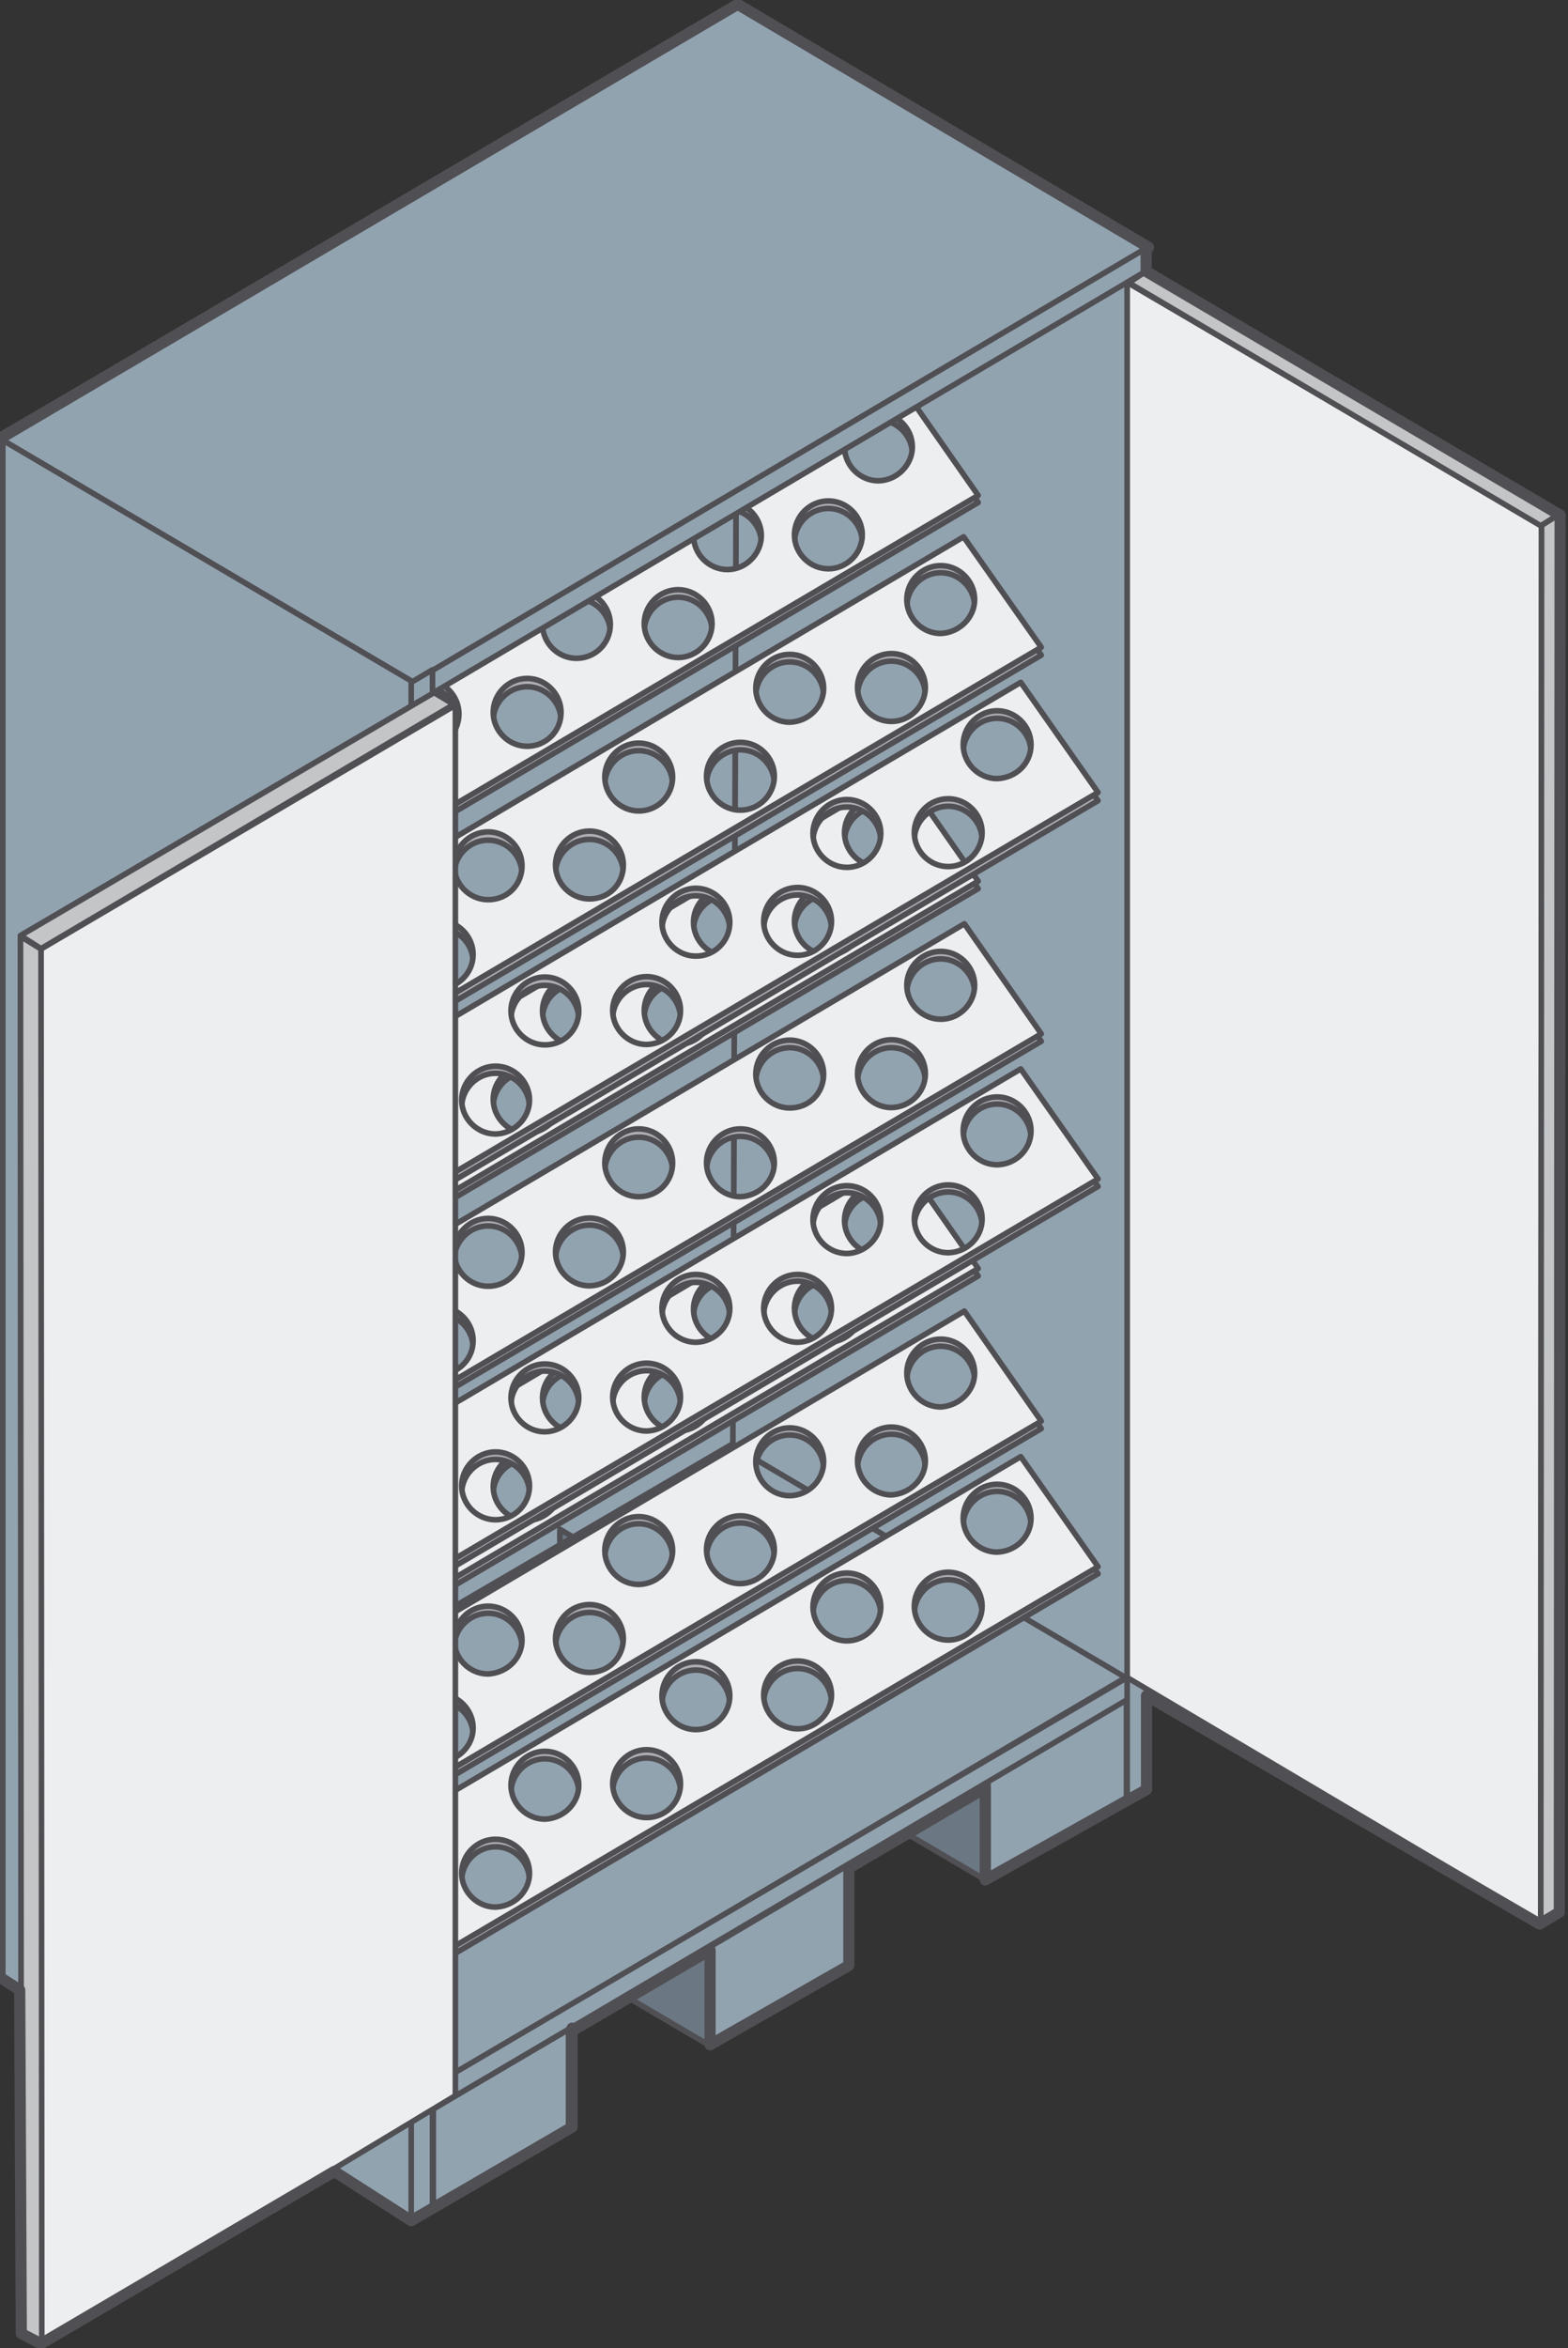 <?xml version="1.0" encoding="UTF-8"?> <!-- Generator: Adobe Illustrator 17.1.0, SVG Export Plug-In . SVG Version: 6.00 Build 0) --> <svg xmlns="http://www.w3.org/2000/svg" xmlns:xlink="http://www.w3.org/1999/xlink" id="Layer_1" x="0px" y="0px" viewBox="222.1 0 397.7 595.3" xml:space="preserve"><rect x="222.1" y="0" width="397.7" height="595.3" fill="#333333" stroke="none"/> <g> <g> <path fill="#92A3B0" stroke="#504F53" stroke-width="1.417" stroke-linejoin="round" stroke-miterlimit="22.926" d=" M407.9,391.6l1.3-390.5l104.2,61.6L512.7,453L407.9,391.6z"></path> <path fill="#92A3B0" stroke="#504F53" stroke-width="1.417" stroke-linejoin="round" stroke-miterlimit="22.926" d=" M407.9,391.6l1.3-390.5l-186.8,109l-0.7,390.3L407.9,391.6z"></path> <path fill="#92A3B0" stroke="#504F53" stroke-width="1.417" stroke-linejoin="round" stroke-miterlimit="22.926" d=" M507.8,456.1v-25.3l-35.2,20.6v25.3L507.8,456.1z"></path> <path fill="#6B7782" stroke="#504F53" stroke-width="1.417" stroke-linejoin="round" stroke-miterlimit="22.926" d=" M472.7,451.7l-108.6-64v25.5L472.7,477V451.7z"></path> <path fill="#6B7782" stroke="#504F53" stroke-width="1.417" stroke-linejoin="round" stroke-miterlimit="22.926" d=" M402.3,493.3l-108.8-64v25.5l108.6,63.8L402.3,493.3z"></path> <path fill="#92A3B0" stroke="#504F53" stroke-width="1.417" stroke-linejoin="round" stroke-miterlimit="22.926" d=" M507.6,425.3l-100.1-59L226.4,472.1l101,59.5L507.6,425.3z"></path> <path fill="none" stroke="#504F53" stroke-width="1.417" stroke-linejoin="round" stroke-miterlimit="22.926" d="M222.1,111.2 L327,172.8v-2.2"></path> <path fill="#D8DADC" stroke="#504F53" stroke-width="1.417" stroke-linejoin="round" stroke-miterlimit="22.926" d=" M222.1,116.8v-5.6l105.1,61.6v5.4L222.1,116.8z"></path> <path fill="#92A3B0" stroke="#504F53" stroke-width="1.417" stroke-linejoin="round" stroke-miterlimit="22.926" d=" M367.2,539.3V514L332,534.6v25.3L367.2,539.3z"></path> <path fill="#92A3B0" stroke="#504F53" stroke-width="1.417" stroke-linejoin="round" stroke-miterlimit="22.926" d="M437.5,498 v-25.3l-35.2,20.8v25.3L437.5,498z"></path> <path fill="#AEAFB2" stroke="#504F53" stroke-width="1.417" stroke-linecap="round" stroke-linejoin="round" stroke-miterlimit="22.926" d=" M500.6,399L323.7,503.4l-19.5-27.9L481,371.1L500.6,399z M356.4,476.8c0-4.7-3.9-8.6-8.6-8.6s-8.6,3.9-8.6,8.6 c0,4.7,3.9,8.6,8.6,8.6C352.5,485.3,356.4,481.4,356.4,476.8z M433,431.6c0-4.7-3.9-8.6-8.6-8.6s-8.6,3.9-8.6,8.6 c0,4.7,3.9,8.6,8.6,8.6S433,436.4,433,431.6z M471.2,409.1c0-4.7-3.9-8.6-8.6-8.6c-4.7,0-8.6,3.9-8.6,8.6c0,4.7,3.9,8.6,8.6,8.6 C467.3,417.6,471.2,413.7,471.2,409.1z M394.7,454.3c0-4.7-3.9-8.6-8.6-8.6c-4.7,0-8.6,3.9-8.6,8.6s3.9,8.6,8.6,8.6 C390.8,462.6,394.7,458.9,394.7,454.3z M407.2,432c0-4.7-3.9-8.6-8.6-8.6s-8.6,3.9-8.6,8.6s3.9,8.6,8.6,8.6 C403.3,440.3,407.2,436.6,407.2,432z M483.6,386.7c0-4.7-3.9-8.6-8.6-8.6s-8.6,3.9-8.6,8.6c0,4.7,3.9,8.6,8.6,8.6 C479.9,395.3,483.6,391.4,483.6,386.7z M445.5,409.3c0-4.7-3.9-8.6-8.6-8.6c-4.7,0-8.6,3.9-8.6,8.6c0,4.7,3.9,8.6,8.6,8.6 C441.6,417.8,445.5,414.1,445.5,409.3z M368.9,454.5c0-4.7-3.9-8.6-8.6-8.6c-4.7,0-8.6,3.9-8.6,8.6s3.9,8.6,8.6,8.6 C365.1,463,368.9,459.1,368.9,454.5z"></path> <path fill="#ECEEEF" stroke="#504F53" stroke-width="1.417" stroke-linecap="round" stroke-linejoin="round" stroke-miterlimit="22.926" d=" M500.6,397.2L323.7,501.5l-19.5-27.9L481,369.3L500.6,397.2z M356.4,474.9c0-4.7-3.9-8.6-8.6-8.6s-8.6,3.9-8.6,8.6 c0,4.7,3.9,8.6,8.6,8.6C352.5,483.3,356.4,479.6,356.4,474.9z M433,429.7c0-4.7-3.9-8.6-8.6-8.6s-8.6,3.9-8.6,8.6s3.9,8.6,8.6,8.6 S433,434.4,433,429.7z M471.2,407.2c0-4.7-3.9-8.6-8.6-8.6c-4.7,0-8.6,3.9-8.6,8.6s3.9,8.6,8.6,8.6 C467.3,415.8,471.2,411.9,471.2,407.2z M394.7,452.2c0-4.7-3.9-8.6-8.6-8.6c-4.7,0-8.6,3.9-8.6,8.6c0,4.7,3.9,8.6,8.6,8.6 C390.8,460.8,394.7,457.1,394.7,452.2z M407.2,429.9c0-4.7-3.9-8.6-8.6-8.6s-8.6,3.9-8.6,8.6s3.9,8.6,8.6,8.6 C403.3,438.5,407.2,434.7,407.2,429.9z M483.6,384.9c0-4.7-3.9-8.6-8.6-8.6s-8.6,3.9-8.6,8.6s3.9,8.6,8.6,8.6 C479.9,393.3,483.6,389.5,483.6,384.9z M445.5,407.4c0-4.7-3.9-8.6-8.6-8.6c-4.7,0-8.6,3.9-8.6,8.6s3.9,8.6,8.6,8.6 C441.6,416,445.5,412,445.5,407.4z M368.9,452.6c0-4.7-3.9-8.6-8.6-8.6c-4.7,0-8.6,3.9-8.6,8.6c0,4.7,3.9,8.6,8.6,8.6 C365.1,461,368.9,457.2,368.9,452.6z"></path> <path fill="#AEAFB2" stroke="#504F53" stroke-width="1.417" stroke-linecap="round" stroke-linejoin="round" stroke-miterlimit="22.926" d=" M486.2,362.2L309.3,466.6l-19.5-27.9l176.9-104.4L486.2,362.2z M342.1,439.9c0-4.7-3.9-8.6-8.6-8.6c-4.7,0-8.6,3.9-8.6,8.6 s3.9,8.6,8.6,8.6C338.2,448.5,342.1,444.6,342.1,439.9z M418.5,394.7c0-4.7-3.9-8.6-8.6-8.6c-4.7,0-8.6,3.9-8.6,8.6 c0,4.7,3.9,8.6,8.6,8.6C414.6,403.3,418.5,399.4,418.5,394.7z M456.8,372.2c0-4.7-3.9-8.6-8.6-8.6c-4.7,0-8.6,3.9-8.6,8.6 c0,4.7,3.9,8.6,8.6,8.6C452.9,380.8,456.8,376.9,456.8,372.2z M380.2,417.4c0-4.7-3.9-8.6-8.6-8.6c-4.7,0-8.6,3.9-8.6,8.6 c0,4.7,3.9,8.6,8.6,8.6C376.5,425.8,380.2,422.1,380.2,417.4z M392.7,394.9c0-4.7-3.9-8.6-8.6-8.6c-4.7,0-8.6,3.9-8.6,8.6 c0,4.7,3.9,8.6,8.6,8.6C388.9,403.5,392.7,399.8,392.7,394.9z M469.3,349.9c0-4.7-3.9-8.6-8.6-8.6c-4.7,0-8.6,3.9-8.6,8.6 s3.9,8.6,8.6,8.6C465.4,358.5,469.3,354.6,469.3,349.9z M431,372.4c0-4.7-3.9-8.6-8.6-8.6c-4.7,0-8.6,3.9-8.6,8.6 c0,4.7,3.9,8.6,8.6,8.6C427.3,381,431,377.1,431,372.4z M354.5,417.6c0-4.7-3.9-8.6-8.6-8.6c-4.7,0-8.6,3.9-8.6,8.6 c0,4.7,3.9,8.6,8.6,8.6C350.8,426.2,354.5,422.3,354.5,417.6z"></path> <path fill="#ECEEEF" stroke="#504F53" stroke-width="1.417" stroke-linecap="round" stroke-linejoin="round" stroke-miterlimit="22.926" d=" M486.2,360.3L309.3,464.7l-19.5-27.9l176.9-104.4L486.2,360.3z M342.1,438.1c0-4.7-3.9-8.6-8.6-8.6c-4.7,0-8.6,3.9-8.6,8.6 s3.9,8.6,8.6,8.6C338.2,446.5,342.1,442.7,342.1,438.1z M418.5,392.9c0-4.7-3.9-8.6-8.6-8.6c-4.7,0-8.6,3.9-8.6,8.6 c0,4.7,3.9,8.6,8.6,8.6C414.6,401.4,418.5,397.5,418.5,392.9z M456.8,370.4c0-4.7-3.9-8.6-8.6-8.6c-4.7,0-8.6,3.9-8.6,8.6 c0,4.7,3.9,8.6,8.6,8.6C452.9,378.7,456.8,375,456.8,370.4z M380.2,415.4c0-4.7-3.9-8.6-8.6-8.6c-4.7,0-8.6,3.9-8.6,8.6 s3.9,8.6,8.6,8.6C376.5,424,380.2,420.2,380.2,415.4z M392.7,393.1c0-4.7-3.9-8.6-8.6-8.6c-4.7,0-8.6,3.9-8.6,8.6 c0,4.7,3.9,8.6,8.6,8.6C388.9,401.6,392.7,397.7,392.7,393.1z M469.3,348.1c0-4.7-3.9-8.6-8.6-8.6c-4.7,0-8.6,3.9-8.6,8.6 c0,4.7,3.9,8.6,8.6,8.6C465.4,356.4,469.3,352.7,469.3,348.1z M431,370.6c0-4.7-3.9-8.6-8.6-8.6c-4.7,0-8.6,3.9-8.6,8.6 c0,4.7,3.9,8.6,8.6,8.6C427.3,379.1,431,375.2,431,370.6z M354.5,415.8c0-4.7-3.9-8.6-8.6-8.6c-4.7,0-8.6,3.9-8.6,8.6 s3.9,8.6,8.6,8.6C350.8,424.1,354.5,420.4,354.5,415.8z"></path> <path fill="#AEAFB2" stroke="#504F53" stroke-width="1.417" stroke-linecap="round" stroke-linejoin="round" stroke-miterlimit="22.926" d=" M470.2,323.5L293.5,427.9L274,400l176.7-104.4L470.2,323.5z M402.7,356.1c0-4.7-3.9-8.6-8.6-8.6s-8.6,3.9-8.6,8.6 c0,4.7,3.9,8.6,8.6,8.6S402.7,360.9,402.7,356.1z M440.8,333.5c0-4.7-3.9-8.6-8.6-8.6c-4.7,0-8.6,3.9-8.6,8.6s3.9,8.6,8.6,8.6 C436.9,342.1,440.8,338.2,440.8,333.5z M364.4,378.7c0-4.7-3.9-8.6-8.6-8.6c-4.7,0-8.6,3.9-8.6,8.6c0,4.7,3.9,8.6,8.6,8.6 C360.5,387.1,364.4,383.4,364.4,378.7z M376.9,356.4c0-4.7-3.9-8.6-8.6-8.6c-4.7,0-8.6,3.9-8.6,8.6c0,4.7,3.9,8.6,8.6,8.6 C373.1,364.8,376.9,361.1,376.9,356.4z M453.5,311.2c0-4.7-3.9-8.6-8.6-8.6c-4.7,0-8.6,3.9-8.6,8.6s3.9,8.6,8.6,8.6 C449.6,319.8,453.5,315.9,453.5,311.2z M415.2,333.7c0-4.7-3.9-8.6-8.6-8.6s-8.6,3.9-8.6,8.6c0,4.7,3.9,8.6,8.6,8.6 S415.2,338.6,415.2,333.7z M338.5,378.9c0-4.7-3.9-8.6-8.6-8.6s-8.6,3.9-8.6,8.6c0,4.7,3.9,8.6,8.6,8.6 C334.8,387.5,338.5,383.6,338.5,378.9z"></path> <path fill="#ECEEEF" stroke="#504F53" stroke-width="1.417" stroke-linecap="round" stroke-linejoin="round" stroke-miterlimit="22.926" d=" M470.2,321.6L293.5,426L274,398.1l176.7-104.4L470.2,321.6z M402.7,354.2c0-4.7-3.9-8.6-8.6-8.6s-8.6,3.9-8.6,8.6 c0,4.7,3.9,8.6,8.6,8.6S402.7,359,402.7,354.2z M440.8,331.7c0-4.7-3.9-8.6-8.6-8.6c-4.7,0-8.6,3.9-8.6,8.6c0,4.7,3.9,8.6,8.6,8.6 C436.9,340.2,440.8,336.3,440.8,331.7z M364.4,376.9c0-4.7-3.9-8.6-8.6-8.6c-4.7,0-8.6,3.9-8.6,8.6s3.9,8.6,8.6,8.6 C360.5,385.4,364.4,381.5,364.4,376.9z M376.9,354.4c0-4.7-3.9-8.6-8.6-8.6c-4.7,0-8.6,3.9-8.6,8.6c0,4.7,3.9,8.6,8.6,8.6 C373.1,362.9,376.9,359.2,376.9,354.4z M453.5,309.4c0-4.7-3.9-8.6-8.6-8.6c-4.7,0-8.6,3.9-8.6,8.6c0,4.7,3.9,8.6,8.6,8.6 C449.6,317.9,453.5,314,453.5,309.4z M415.2,331.9c0-4.7-3.9-8.6-8.6-8.6s-8.6,3.9-8.6,8.6c0,4.7,3.9,8.6,8.6,8.6 S415.2,336.5,415.2,331.9z M338.5,377.1c0-4.7-3.9-8.6-8.6-8.6s-8.6,3.9-8.6,8.6s3.9,8.6,8.6,8.6 C334.8,385.4,338.5,381.7,338.5,377.1z"></path> <path fill="#AEAFB2" stroke="#504F53" stroke-width="1.417" stroke-linecap="round" stroke-linejoin="round" stroke-miterlimit="22.926" d=" M500.6,300.8L323.7,405.2l-19.5-27.9L481,272.9L500.6,300.8z M356.4,378.6c0-4.7-3.9-8.6-8.6-8.6s-8.6,3.9-8.6,8.6 c0,4.7,3.9,8.6,8.6,8.6C352.5,387.1,356.4,383.2,356.4,378.6z M433,333.4c0-4.7-3.9-8.6-8.6-8.6s-8.6,3.9-8.6,8.6s3.9,8.6,8.6,8.6 S433,338.2,433,333.4z M471.2,310.8c0-4.7-3.9-8.6-8.6-8.6c-4.7,0-8.6,3.9-8.6,8.6s3.9,8.6,8.6,8.6 C467.3,319.4,471.2,315.7,471.2,310.8z M394.7,356.1c0-4.7-3.9-8.6-8.6-8.6c-4.7,0-8.6,3.9-8.6,8.6c0,4.7,3.9,8.6,8.6,8.6 C390.8,364.6,394.7,360.7,394.7,356.1z M330.5,378.7c0-4.7-3.9-8.6-8.6-8.6s-8.6,3.9-8.6,8.6c0,4.7,3.9,8.6,8.6,8.6 C326.8,387.3,330.5,383.6,330.5,378.7z M407.2,333.7c0-4.7-3.9-8.6-8.6-8.6s-8.6,3.9-8.6,8.6c0,4.7,3.9,8.6,8.6,8.6 S407.2,338.4,407.2,333.7z M483.6,288.5c0-4.7-3.9-8.6-8.6-8.6s-8.6,3.9-8.6,8.6c0,4.7,3.9,8.6,8.6,8.6 C479.9,297.1,483.6,293.2,483.6,288.5z M445.5,311c0-4.7-3.9-8.6-8.6-8.6c-4.7,0-8.6,3.9-8.6,8.6s3.9,8.6,8.6,8.6 C441.6,319.6,445.5,315.9,445.5,311z M368.9,356.2c0-4.7-3.9-8.6-8.6-8.6c-4.7,0-8.6,3.9-8.6,8.6c0,4.7,3.9,8.6,8.6,8.6 C365.1,364.8,368.9,360.9,368.9,356.2z"></path> <path fill="#ECEEEF" stroke="#504F53" stroke-width="1.417" stroke-linecap="round" stroke-linejoin="round" stroke-miterlimit="22.926" d=" M500.6,298.9L323.7,403.3l-19.5-27.9L481,271L500.6,298.9z M356.4,376.7c0-4.7-3.9-8.6-8.6-8.6s-8.6,3.9-8.6,8.6s3.9,8.6,8.6,8.6 C352.5,385.3,356.4,381.5,356.4,376.7z M433,331.7c0-4.7-3.9-8.6-8.6-8.6s-8.6,3.9-8.6,8.6c0,4.7,3.9,8.6,8.6,8.6 C429.1,340.2,433,336.3,433,331.7z M471.2,309c0-4.7-3.9-8.6-8.6-8.6c-4.7,0-8.6,3.9-8.6,8.6c0,4.7,3.9,8.6,8.6,8.6 C467.3,317.5,471.2,313.8,471.2,309z M394.7,354.2c0-4.7-3.9-8.6-8.6-8.6c-4.7,0-8.6,3.9-8.6,8.6c0,4.7,3.9,8.6,8.6,8.6 C390.8,362.7,394.7,358.8,394.7,354.2z M330.5,376.9c0-4.7-3.9-8.6-8.6-8.6s-8.6,3.9-8.6,8.6s3.9,8.6,8.6,8.6 C326.8,385.4,330.5,381.5,330.5,376.9z M407.2,331.7c0-4.7-3.9-8.6-8.6-8.6s-8.6,3.9-8.6,8.6c0,4.7,3.9,8.6,8.6,8.6 C403.3,340.2,407.2,336.5,407.2,331.7z M483.6,286.7c0-4.7-3.9-8.6-8.6-8.6s-8.6,3.9-8.6,8.6s3.9,8.6,8.6,8.6 C479.9,295.2,483.6,291.3,483.6,286.7z M445.5,309.2c0-4.7-3.9-8.6-8.6-8.6c-4.7,0-8.6,3.9-8.6,8.6c0,4.7,3.9,8.6,8.6,8.6 C441.6,317.7,445.5,313.8,445.5,309.2z M368.9,354.4c0-4.7-3.9-8.6-8.6-8.6c-4.7,0-8.6,3.9-8.6,8.6c0,4.7,3.9,8.6,8.6,8.6 C365.1,362.9,368.9,359,368.9,354.4z"></path> <path fill="none" stroke="#504F53" stroke-width="1.417" stroke-linecap="round" stroke-linejoin="round" stroke-miterlimit="22.926" d=" M323.7,403.3v1.9"></path> <path fill="#AEAFB2" stroke="#504F53" stroke-width="1.417" stroke-linecap="round" stroke-linejoin="round" stroke-miterlimit="22.926" d=" M486.2,264L309.3,368.3l-19.5-27.9l176.9-104.4L486.2,264z M342.1,341.7c0-4.7-3.9-8.6-8.6-8.6c-4.7,0-8.6,3.9-8.6,8.6 s3.9,8.6,8.6,8.6C338.2,350.3,342.1,346.6,342.1,341.7z M418.5,296.7c0-4.7-3.9-8.6-8.6-8.6c-4.7,0-8.6,3.9-8.6,8.6 c0,4.7,3.9,8.6,8.6,8.6C414.6,305.1,418.5,301.4,418.5,296.7z M456.8,274.2c0-4.7-3.9-8.6-8.6-8.6c-4.7,0-8.6,3.9-8.6,8.6 c0,4.7,3.9,8.6,8.6,8.6C452.9,282.6,456.8,278.9,456.8,274.2z M380.2,319.2c0-4.7-3.9-8.6-8.6-8.6c-4.7,0-8.6,3.9-8.6,8.6 s3.9,8.6,8.6,8.6C376.5,327.8,380.2,323.9,380.2,319.2z M392.7,296.9c0-4.7-3.9-8.6-8.6-8.6c-4.7,0-8.6,3.9-8.6,8.6 s3.9,8.6,8.6,8.6C388.9,305.5,392.7,301.5,392.7,296.9z M469.3,251.7c0-4.7-3.9-8.6-8.6-8.6c-4.7,0-8.6,3.9-8.6,8.6 c0,4.7,3.9,8.6,8.6,8.6C465.4,260.2,469.3,256.3,469.3,251.7z M431,274.2c0-4.7-3.9-8.6-8.6-8.6c-4.7,0-8.6,3.9-8.6,8.6 c0,4.7,3.9,8.6,8.6,8.6C427.3,282.8,431,279,431,274.2z M354.5,319.4c0-4.7-3.9-8.6-8.6-8.6c-4.7,0-8.6,3.9-8.6,8.6 s3.9,8.6,8.6,8.6C350.8,328,354.5,324.1,354.5,319.4z"></path> <path fill="#ECEEEF" stroke="#504F53" stroke-width="1.417" stroke-linecap="round" stroke-linejoin="round" stroke-miterlimit="22.926" d=" M486.2,262.1L309.3,366.5l-19.5-27.9l176.9-104.4L486.2,262.1z M342.1,339.9c0-4.7-3.9-8.6-8.6-8.6c-4.7,0-8.6,3.9-8.6,8.6 c0,4.7,3.9,8.6,8.6,8.6C338.2,348.4,342.1,344.7,342.1,339.9z M418.5,294.8c0-4.7-3.9-8.6-8.6-8.6c-4.7,0-8.6,3.9-8.6,8.6 s3.9,8.6,8.6,8.6C414.6,303.2,418.5,299.5,418.5,294.8z M456.8,272.2c0-4.7-3.9-8.6-8.6-8.6c-4.7,0-8.6,3.9-8.6,8.6 s3.9,8.6,8.6,8.6C452.9,280.7,456.8,277,456.8,272.2z M380.2,317.4c0-4.7-3.9-8.6-8.6-8.6c-4.7,0-8.6,3.9-8.6,8.6 c0,4.7,3.9,8.6,8.6,8.6C376.5,325.9,380.2,322,380.2,317.4z M392.7,294.8c0-4.7-3.9-8.6-8.6-8.6c-4.7,0-8.6,3.9-8.6,8.6 s3.9,8.6,8.6,8.6C388.9,303.4,392.7,299.7,392.7,294.8z M469.3,249.8c0-4.7-3.9-8.6-8.6-8.6c-4.7,0-8.6,3.9-8.6,8.6 c0,4.7,3.9,8.6,8.6,8.6C465.4,258.4,469.3,254.5,469.3,249.8z M431,272.3c0-4.7-3.9-8.6-8.6-8.6c-4.7,0-8.6,3.9-8.6,8.6 s3.9,8.6,8.6,8.6C427.3,280.9,431,277.2,431,272.3z M354.5,317.5c0-4.7-3.9-8.6-8.6-8.6c-4.7,0-8.6,3.9-8.6,8.6 c0,4.7,3.9,8.6,8.6,8.6C350.8,326.1,354.5,322.2,354.5,317.5z"></path> <path fill="#AEAFB2" stroke="#504F53" stroke-width="1.417" stroke-linecap="round" stroke-linejoin="round" stroke-miterlimit="22.926" d=" M470.2,225.3L293.5,329.6L274,301.7l176.7-104.4L470.2,225.3z M402.7,258c0-4.7-3.9-8.6-8.6-8.6s-8.6,3.9-8.6,8.6 c0,4.7,3.9,8.6,8.6,8.6S402.7,262.7,402.7,258z M440.8,235.5c0-4.7-3.9-8.6-8.6-8.6c-4.7,0-8.6,3.9-8.6,8.6c0,4.7,3.9,8.6,8.6,8.6 C436.9,244.1,440.8,240.2,440.8,235.5z M364.4,280.5c0-4.7-3.9-8.6-8.6-8.6c-4.7,0-8.6,3.9-8.6,8.6s3.9,8.6,8.6,8.6 C360.5,289.1,364.4,285.4,364.4,280.5z M376.9,258.2c0-4.7-3.9-8.6-8.6-8.6c-4.7,0-8.6,3.9-8.6,8.6c0,4.7,3.9,8.6,8.6,8.6 C373.1,266.8,376.9,262.9,376.9,258.2z M453.5,213.2c0-4.7-3.9-8.6-8.6-8.6c-4.7,0-8.6,3.9-8.6,8.6s3.9,8.6,8.6,8.6 C449.6,221.7,453.5,217.8,453.5,213.2z M415.2,235.7c0-4.7-3.9-8.6-8.6-8.6s-8.6,3.9-8.6,8.6c0,4.7,3.9,8.6,8.6,8.6 C411.3,244.1,415.2,240.3,415.2,235.7z M338.5,280.9c0-4.7-3.9-8.6-8.6-8.6s-8.6,3.9-8.6,8.6s3.9,8.6,8.6,8.6 C334.8,289.3,338.5,285.5,338.5,280.9z"></path> <path fill="#ECEEEF" stroke="#504F53" stroke-width="1.417" stroke-linecap="round" stroke-linejoin="round" stroke-miterlimit="22.926" d=" M470.2,223.4L293.5,327.8L274,299.9l176.7-104.4L470.2,223.4z M402.7,256.2c0-4.7-3.9-8.6-8.6-8.6s-8.6,3.9-8.6,8.6 c0,4.7,3.9,8.6,8.6,8.6S402.7,260.8,402.7,256.2z M440.8,233.5c0-4.7-3.9-8.6-8.6-8.6c-4.7,0-8.6,3.9-8.6,8.6 c0,4.7,3.9,8.6,8.6,8.6C436.9,242,440.8,238.3,440.8,233.5z M364.4,278.7c0-4.7-3.9-8.6-8.6-8.6c-4.7,0-8.6,3.9-8.6,8.6 c0,4.7,3.9,8.6,8.6,8.6C360.5,287.2,364.4,283.3,364.4,278.7z M376.9,256.3c0-4.7-3.9-8.6-8.6-8.6c-4.7,0-8.6,3.9-8.6,8.6 c0,4.7,3.9,8.6,8.6,8.6C373.1,264.9,376.9,261,376.9,256.3z M453.5,211.1c0-4.7-3.9-8.6-8.6-8.6c-4.7,0-8.6,3.9-8.6,8.6 c0,4.7,3.9,8.6,8.6,8.6C449.6,219.7,453.5,216,453.5,211.1z M415.2,233.8c0-4.7-3.9-8.6-8.6-8.6s-8.6,3.9-8.6,8.6s3.9,8.6,8.6,8.6 C411.3,242.2,415.2,238.5,415.2,233.8z M338.5,278.9c0-4.7-3.9-8.6-8.6-8.6s-8.6,3.9-8.6,8.6c0,4.7,3.9,8.6,8.6,8.6 C334.8,287.4,338.5,283.7,338.5,278.9z"></path> <path fill="#AEAFB2" stroke="#504F53" stroke-width="1.417" stroke-linecap="round" stroke-linejoin="round" stroke-miterlimit="22.926" d=" M500.6,203L323.7,307.3l-19.5-27.9L481,174.9L500.6,203z M356.4,280.7c0-4.7-3.9-8.6-8.6-8.6s-8.6,3.9-8.6,8.6s3.9,8.6,8.6,8.6 C352.5,289.3,356.4,285.4,356.4,280.7z M433,235.5c0-4.7-3.9-8.6-8.6-8.6s-8.6,3.9-8.6,8.6c0,4.7,3.9,8.6,8.6,8.6 S433,240.3,433,235.5z M471.2,213c0-4.7-3.9-8.6-8.6-8.6c-4.7,0-8.6,3.9-8.6,8.6c0,4.7,3.9,8.6,8.6,8.6 C467.3,221.6,471.2,217.6,471.2,213z M394.7,258.2c0-4.7-3.9-8.6-8.6-8.6c-4.7,0-8.6,3.9-8.6,8.6c0,4.7,3.9,8.6,8.6,8.6 C390.8,266.6,394.7,262.9,394.7,258.2z M407.2,235.7c0-4.7-3.9-8.6-8.6-8.6s-8.6,3.9-8.6,8.6c0,4.7,3.9,8.6,8.6,8.6 S407.2,240.5,407.2,235.7z M483.6,190.7c0-4.7-3.9-8.6-8.6-8.6s-8.6,3.9-8.6,8.6c0,4.7,3.9,8.6,8.6,8.6 C479.9,199.2,483.6,195.3,483.6,190.7z M445.5,213.2c0-4.7-3.9-8.6-8.6-8.6c-4.7,0-8.6,3.9-8.6,8.6s3.9,8.6,8.6,8.6 C441.6,221.7,445.5,217.8,445.5,213.2z M368.9,258.4c0-4.7-3.9-8.6-8.6-8.6c-4.7,0-8.6,3.9-8.6,8.6s3.9,8.6,8.6,8.6 C365.1,266.9,368.9,263,368.9,258.4z"></path> <path fill="#ECEEEF" stroke="#504F53" stroke-width="1.417" stroke-linecap="round" stroke-linejoin="round" stroke-miterlimit="22.926" d=" M500.6,200.9L323.7,305.3l-19.5-27.9L481,173L500.6,200.9z M356.4,278.9c0-4.7-3.9-8.6-8.6-8.6s-8.6,3.9-8.6,8.6 c0,4.7,3.9,8.6,8.6,8.6C352.5,287.4,356.4,283.5,356.4,278.9z M433,233.6c0-4.7-3.9-8.6-8.6-8.6s-8.6,3.9-8.6,8.6s3.9,8.6,8.6,8.6 S433,238.3,433,233.6z M471.2,211.1c0-4.7-3.9-8.6-8.6-8.6c-4.7,0-8.6,3.9-8.6,8.6c0,4.7,3.9,8.6,8.6,8.6 C467.3,219.7,471.2,215.8,471.2,211.1z M394.7,256.2c0-4.7-3.9-8.6-8.6-8.6c-4.7,0-8.6,3.9-8.6,8.6c0,4.7,3.9,8.6,8.6,8.6 C390.8,264.7,394.7,261,394.7,256.2z M407.2,233.8c0-4.7-3.9-8.6-8.6-8.6s-8.6,3.9-8.6,8.6s3.9,8.6,8.6,8.6 S407.2,238.7,407.2,233.8z M483.6,188.8c0-4.7-3.9-8.6-8.6-8.6s-8.6,3.9-8.6,8.6c0,4.7,3.9,8.6,8.6,8.6 C479.9,197.2,483.6,193.5,483.6,188.8z M445.5,211.3c0-4.7-3.9-8.6-8.6-8.6c-4.7,0-8.6,3.9-8.6,8.6c0,4.7,3.9,8.6,8.6,8.6 C441.6,219.9,445.5,216,445.5,211.3z M368.9,256.3c0-4.7-3.9-8.6-8.6-8.6c-4.7,0-8.6,3.9-8.6,8.6c0,4.7,3.9,8.6,8.6,8.6 C365.1,264.9,368.9,261.2,368.9,256.3z"></path> <path fill="#AEAFB2" stroke="#504F53" stroke-width="1.417" stroke-linecap="round" stroke-linejoin="round" stroke-miterlimit="22.926" d=" M486.2,166.1L309.3,270.5l-19.5-27.9L466.5,138L486.2,166.1z M342.1,243.9c0-4.7-3.9-8.6-8.6-8.6c-4.7,0-8.6,3.9-8.6,8.6 c0,4.7,3.9,8.6,8.6,8.6C338.2,252.2,342.1,248.5,342.1,243.9z M418.5,198.7c0-4.7-3.9-8.6-8.6-8.6c-4.7,0-8.6,3.9-8.6,8.6 c0,4.7,3.9,8.6,8.6,8.6C414.6,207.2,418.5,203.5,418.5,198.7z M456.8,176.2c0-4.7-3.9-8.6-8.6-8.6c-4.7,0-8.6,3.9-8.6,8.6 s3.9,8.6,8.6,8.6C452.9,184.7,456.8,180.8,456.8,176.2z M380.2,221.4c0-4.7-3.9-8.6-8.6-8.6c-4.7,0-8.6,3.9-8.6,8.6 c0,4.7,3.9,8.6,8.6,8.6C376.5,229.7,380.2,226,380.2,221.4z M392.7,198.9c0-4.7-3.9-8.6-8.6-8.6c-4.7,0-8.6,3.9-8.6,8.6 c0,4.7,3.9,8.6,8.6,8.6C388.9,207.4,392.7,203.7,392.7,198.9z M469.3,153.8c0-4.7-3.9-8.6-8.6-8.6c-4.7,0-8.6,3.9-8.6,8.6 c0,4.7,3.9,8.6,8.6,8.6C465.4,162.2,469.3,158.5,469.3,153.8z M431,176.4c0-4.7-3.9-8.6-8.6-8.6c-4.7,0-8.6,3.9-8.6,8.6 s3.9,8.6,8.6,8.6C427.3,184.9,431,181,431,176.4z M354.5,221.6c0-4.7-3.9-8.6-8.6-8.6c-4.7,0-8.6,3.9-8.6,8.6s3.9,8.6,8.6,8.6 C350.8,229.9,354.5,226.2,354.5,221.6z"></path> <path fill="#ECEEEF" stroke="#504F53" stroke-width="1.417" stroke-linecap="round" stroke-linejoin="round" stroke-miterlimit="22.926" d=" M486.2,164.1L309.3,268.4l-19.5-27.9l176.7-104.4L486.2,164.1z M342.1,242c0-4.7-3.9-8.6-8.6-8.6c-4.7,0-8.6,3.9-8.6,8.6 c0,4.7,3.9,8.6,8.6,8.6C338.2,250.6,342.1,246.7,342.1,242z M418.5,196.8c0-4.7-3.9-8.6-8.6-8.6c-4.7,0-8.6,3.9-8.6,8.6 s3.9,8.6,8.6,8.6C414.6,205.4,418.5,201.5,418.5,196.8z M456.8,174.3c0-4.7-3.9-8.6-8.6-8.6c-4.7,0-8.6,3.9-8.6,8.6 c0,4.7,3.9,8.6,8.6,8.6C452.9,182.9,456.8,179,456.8,174.3z M380.2,219.3c0-4.7-3.9-8.6-8.6-8.6c-4.7,0-8.6,3.9-8.6,8.6 c0,4.7,3.9,8.6,8.6,8.6C376.5,227.9,380.2,224.2,380.2,219.3z M392.7,197c0-4.7-3.9-8.6-8.6-8.6c-4.7,0-8.6,3.9-8.6,8.6 s3.9,8.6,8.6,8.6C388.9,205.6,392.7,201.8,392.7,197z M469.3,152c0-4.7-3.9-8.6-8.6-8.6c-4.7,0-8.6,3.9-8.6,8.6 c0,4.7,3.9,8.6,8.6,8.6C465.4,160.4,469.3,156.6,469.3,152z M431,174.5c0-4.7-3.9-8.6-8.6-8.6c-4.7,0-8.6,3.9-8.6,8.6 c0,4.7,3.9,8.6,8.6,8.6C427.3,182.9,431,179.1,431,174.5z M354.5,219.5c0-4.7-3.9-8.6-8.6-8.6c-4.7,0-8.6,3.9-8.6,8.6 c0,4.7,3.9,8.6,8.6,8.6C350.8,228.1,354.5,224.3,354.5,219.5z"></path> <path fill="#AEAFB2" stroke="#504F53" stroke-width="1.417" stroke-linecap="round" stroke-linejoin="round" stroke-miterlimit="22.926" d=" M470.2,127.4L293.5,231.8L274,203.9L450.7,99.5L470.2,127.4z M402.7,160c0-4.7-3.9-8.6-8.6-8.6s-8.6,3.9-8.6,8.6 c0,4.7,3.9,8.6,8.6,8.6S402.7,164.8,402.7,160z M440.8,137.5c0-4.7-3.9-8.6-8.6-8.6c-4.7,0-8.6,3.9-8.6,8.6c0,4.7,3.9,8.6,8.6,8.6 C436.9,146,440.8,142.1,440.8,137.5z M364.4,182.7c0-4.7-3.9-8.6-8.6-8.6c-4.7,0-8.6,3.9-8.6,8.6c0,4.7,3.9,8.6,8.6,8.6 C360.5,191.2,364.4,187.3,364.4,182.7z M376.9,160.4c0-4.7-3.9-8.6-8.6-8.6c-4.7,0-8.6,3.9-8.6,8.6c0,4.7,3.9,8.6,8.6,8.6 C373.1,168.9,376.9,165,376.9,160.4z M453.5,115.1c0-4.7-3.9-8.6-8.6-8.6c-4.7,0-8.6,3.9-8.6,8.6c0,4.7,3.9,8.6,8.6,8.6 C449.6,123.7,453.5,119.8,453.5,115.1z M415.2,137.7c0-4.7-3.9-8.6-8.6-8.6s-8.6,3.9-8.6,8.6s3.9,8.6,8.6,8.6 S415.2,142.5,415.2,137.7z M338.5,182.9c0-4.7-3.9-8.6-8.6-8.6s-8.6,3.9-8.6,8.6c0,4.7,3.9,8.6,8.6,8.6 C334.8,191.4,338.5,187.5,338.5,182.9z"></path> <path fill="#ECEEEF" stroke="#504F53" stroke-width="1.417" stroke-linecap="round" stroke-linejoin="round" stroke-miterlimit="22.926" d=" M470.2,125.6L293.5,229.9L274,202L450.7,97.7L470.2,125.6z M402.7,158.1c0-4.7-3.9-8.6-8.6-8.6s-8.6,3.9-8.6,8.6s3.9,8.6,8.6,8.6 S402.7,162.8,402.7,158.1z M440.8,135.6c0-4.7-3.9-8.6-8.6-8.6c-4.7,0-8.6,3.9-8.6,8.6c0,4.7,3.9,8.6,8.6,8.6 C436.9,144.2,440.8,140.3,440.8,135.6z M364.4,180.6c0-4.7-3.9-8.6-8.6-8.6c-4.7,0-8.6,3.9-8.6,8.6c0,4.7,3.9,8.6,8.6,8.6 C360.5,189.2,364.4,185.5,364.4,180.6z M376.9,158.3c0-4.7-3.9-8.6-8.6-8.6c-4.7,0-8.6,3.9-8.6,8.6s3.9,8.6,8.6,8.6 C373.1,166.9,376.9,163.1,376.9,158.3z M453.5,113.3c0-4.7-3.9-8.6-8.6-8.6c-4.7,0-8.6,3.9-8.6,8.6c0,4.7,3.9,8.6,8.6,8.6 C449.6,121.8,453.5,117.9,453.5,113.3z M415.2,135.8c0-4.7-3.9-8.6-8.6-8.6s-8.6,3.9-8.6,8.6c0,4.7,3.9,8.6,8.6,8.6 S415.2,140.4,415.2,135.8z M338.5,181c0-4.7-3.9-8.6-8.6-8.6s-8.6,3.9-8.6,8.6c0,4.7,3.9,8.6,8.6,8.6 C334.8,189.6,338.5,185.7,338.5,181z"></path> <path fill="#92A3B0" stroke="#504F53" stroke-width="1.417" stroke-linejoin="round" stroke-miterlimit="22.926" d=" M222.1,111.2L409.2,1.1l104,61.6L327,173L222.1,111.2z"></path> <path fill="#92A3B0" stroke="#504F53" stroke-width="1.417" stroke-linejoin="round" stroke-miterlimit="22.926" d="M327,178.6 v-5.8L513.2,62.7v5.8L327,178.6z"></path> <path fill="#92A3B0" stroke="#504F53" stroke-width="1.417" stroke-linejoin="round" stroke-miterlimit="22.926" d=" M222.1,501.3V111.2L327,173l-0.4,389.9L222.1,501.3z"></path> <path fill="#92A3B0" stroke="#504F53" stroke-width="1.417" stroke-linejoin="round" stroke-miterlimit="22.926" d=" M326.4,562.9V173l5.4-3.2v389.9L326.4,562.9z"></path> <path fill="#92A3B0" stroke="#504F53" stroke-width="1.417" stroke-linejoin="round" stroke-miterlimit="22.926" d=" M331.8,534.8v-6L508,425.3v5.6L331.8,534.8z"></path> <path fill="#92A3B0" stroke="#504F53" stroke-width="1.417" stroke-linejoin="round" stroke-miterlimit="22.926" d="M508,456.3 V71.6l5.4-3.2v384.7L508,456.3z"></path> <path fill="#ECEEEF" stroke="#504F53" stroke-width="1.417" stroke-linejoin="round" stroke-miterlimit="22.926" d="M508,425.3 V71.6l105.1,61.6l-0.2,354.2L508,425.3z"></path> <path fill="#C3C5C7" stroke="#504F53" stroke-width="1.417" stroke-linejoin="round" stroke-miterlimit="22.926" d="M612.9,487 l0.2-353.8l5-3.2v354.4L612.9,487z"></path> <path fill="#C3C5C7" stroke="#504F53" stroke-width="1.417" stroke-linejoin="round" stroke-miterlimit="22.926" d="M618.1,130 L513.2,68.5l-4.8,3.2l104.5,61.6L618.1,130z"></path> <path fill="#C3C5C7" stroke="#504F53" stroke-width="1.417" stroke-linejoin="round" stroke-miterlimit="22.926" d=" M232.7,594.2l-0.2-353.6l-5.2-3.2l0.2,354.2L232.7,594.2z"></path> <path fill="#C3C5C7" stroke="#504F53" stroke-width="1.417" stroke-linejoin="round" stroke-miterlimit="22.926" d=" M227.3,237.2l104.9-61.6l5,3l-104.7,61.9L227.3,237.2z"></path> <path fill="#ECEEEF" stroke="#504F53" stroke-width="1.417" stroke-linejoin="round" stroke-miterlimit="22.926" d=" M337.6,531.3V178.8l-105.1,61.8v354L337.6,531.3z"></path> <path fill="#C3C5C7" stroke="#504F53" stroke-width="1.417" stroke-linejoin="round" stroke-miterlimit="22.926" d=" M232.7,594.2l-0.2-353.6l-5.2-3.2l0.2,354.2L232.7,594.2z"></path> <path fill="#C3C5C7" stroke="#504F53" stroke-width="1.417" stroke-linejoin="round" stroke-miterlimit="22.926" d=" M227.3,237.2l104.9-61.6l5,3l-104.7,61.9L227.3,237.2z"></path> <path fill="none" stroke="#504F53" stroke-width="2.835" stroke-linejoin="round" stroke-miterlimit="22.926" d="M367.2,539.3 v-25.1V539.3z M513.4,62.7L409.2,1.1L222.1,111.2v390.1l5,3.2l0.4,87.1l5,2.6l74.4-43.7l19.5,12.5l40.6-23.6v-24.4l35.2-20.6v24 l35.2-20.1v-24.7l34.6-20.3v23.3l40.9-22.9v-23.8l99.7,57.9l5-3l0.2-354.2L512.8,68.8v-6.1H513.4z"></path> </g> </g> </svg> 